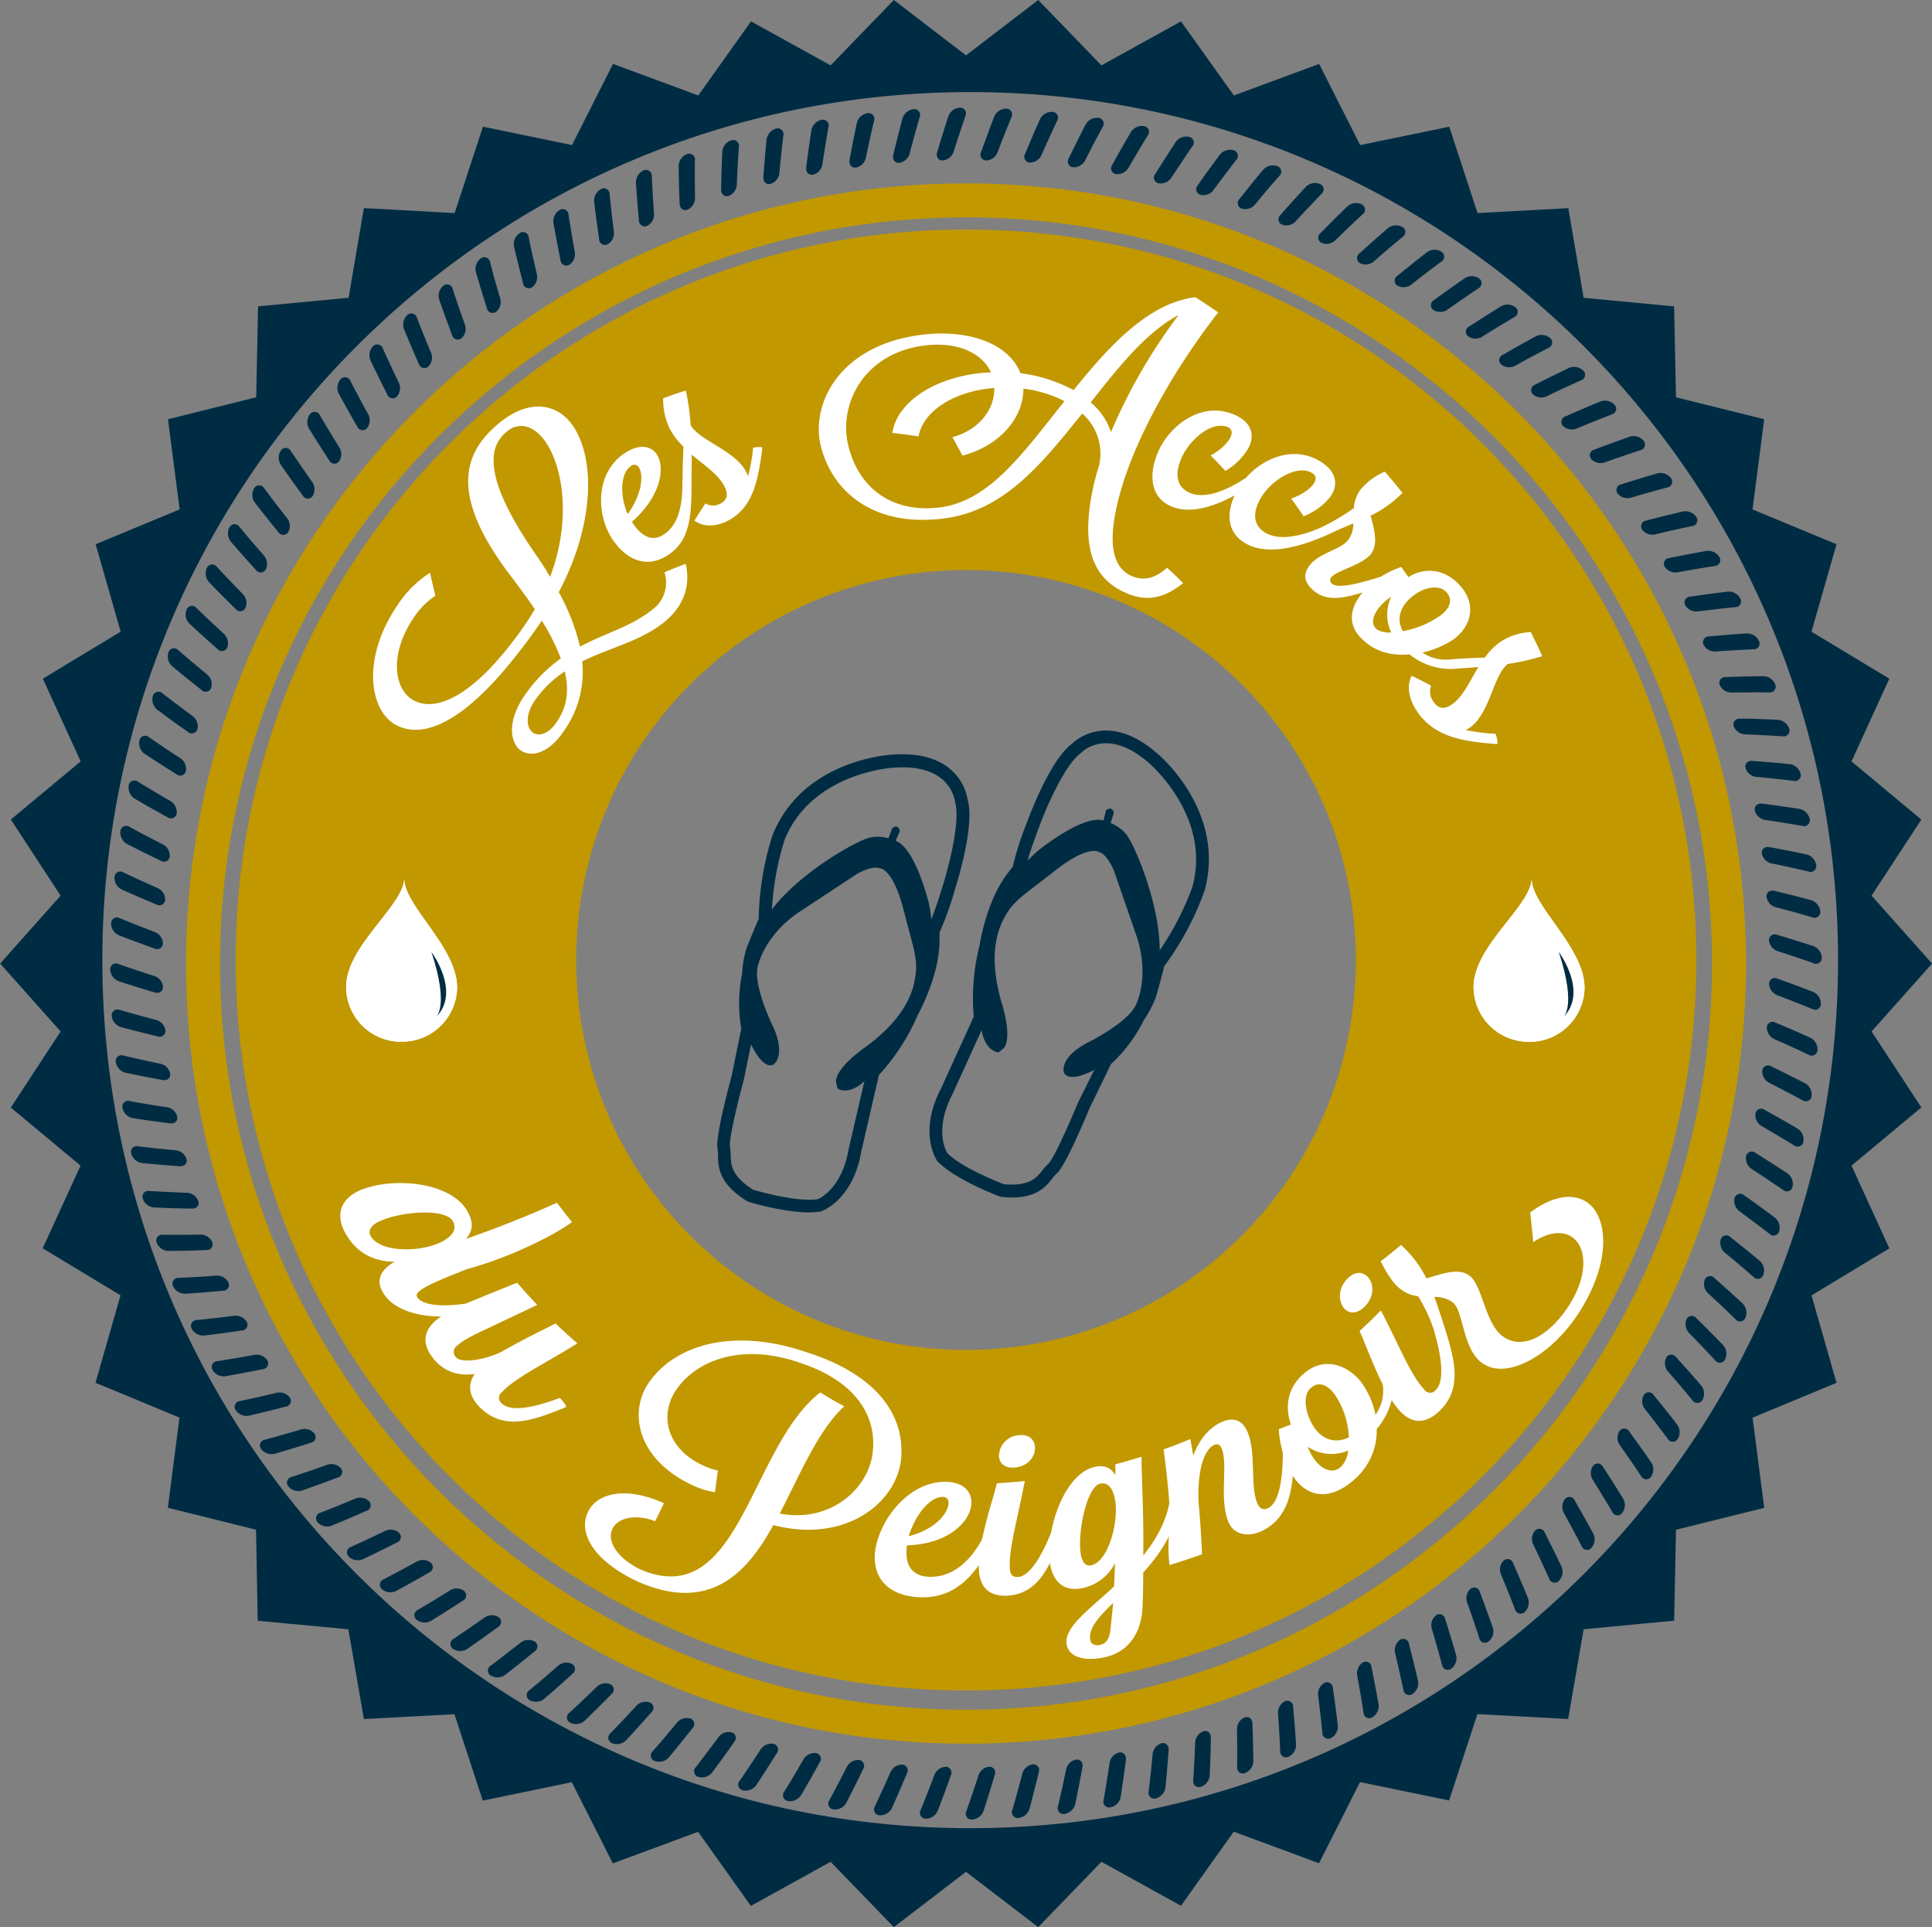 <?xml version="1.0" encoding="utf-8"?><svg id="Calque_1" data-name="Calque 1" xmlns="http://www.w3.org/2000/svg" viewBox="0 0 545.99 544.5"><rect x="0" y="0" width="545.99" height="544.5" fill="#808080" stroke="none"/><defs><style>.cls-1{fill:#002c43;}.cls-2{fill:#c19800;}.cls-3{fill:#fff;}</style></defs><path class="cls-1" d="M376.9,368.22c-7.4,0-16.75-2.87-17.2-3l-.41-.19c-8.12-5-8.18-9.8-8.21-13a9.38,9.38,0,0,0-.11-1.67c-.71-3.08,2.81-16.46,3.91-20.48l2.78-13.55a42.59,42.59,0,0,1,.25-15.71h0A29.89,29.89,0,0,1,359,294c.72-2.12,3-7.33,3.58-8.74a82.88,82.88,0,0,1,3.9-23.61c8.61-21.44,33.14-22.74,34.18-22.79,19.4-1.31,20.93,12.53,20.94,12.67,2.17,7-2.89,23.32-3.51,25.23a88.28,88.28,0,0,1-4.4,12.35l0,2.46c-.07,9.81-5.88,20.37-6.13,20.82a60.24,60.24,0,0,1-11,17l-5,21.69c-2.37,13.65-11,16.74-11.4,16.86A21,21,0,0,1,376.9,368.22ZM361,361.8c1.65.49,12.37,3.57,18.29,2.67,0,0,6.69-2.56,8.69-14.06l5.29-22.81.38-.37a56.59,56.59,0,0,0,10.69-16.43c.13-.27,5.69-10.37,5.74-19.2l0-3.37.24-.43s1.54-2.82,4.33-12.08v0c1.5-4.72,5.05-18.13,3.42-23.44-.11-.78-1.36-10.81-17.18-9.73-.27,0-23.27,1.27-31,20.42a80.35,80.35,0,0,0-3.68,22.71l-.15.73c0,.07-2.85,6.54-3.62,8.81a29.48,29.48,0,0,0-1,6,40.29,40.29,0,0,0-.19,14.86l.06.35-2.95,14.37c-2.14,7.87-4.22,17.22-3.91,18.81a10.87,10.87,0,0,1,.21,2.44C354.75,354.63,354.79,357.91,361,361.8Z" transform="translate(-148.17 -25.66)"/><path class="cls-1" d="M366.81,326.4s3.59-2.43-.16-10.64c0,0-5.52-11.19-4.39-16.73,0,0,1.41-8.59,11.6-15.58l16.4-10.8s4.28-2.57,6.61-1.65c0,0,3.66,0,6.68,11.84s4.2,13.84,3.12,19.8-5.23,12.59-14.12,19-8.12,9.71-8.12,9.71l.41,1.84s3.91,2.93,9.81-4.41,6.7-8.3,6.7-8.3,6.6-10.51,9.2-19.55.16-19.88.16-19.88-3.73-15.72-9.43-17.85l1.21-2.71s-.38-2.21-2.17-.83l-1.07,2.85a11,11,0,0,0-4.92-.26c-3.34.37-22.58,11.12-29.84,23L360,296.13s-3.63,5.94.46,24.72C360.5,320.85,363.74,328.1,366.81,326.4Z" transform="translate(-148.17 -25.66)"/><path class="cls-1" d="M434.17,364a28.58,28.58,0,0,1-2.95-.16l-.45-.1c-.51-.19-12.64-4.73-17.7-10-.42-.58-5.4-8.3,1.1-20.66l9.18-20.16a60.9,60.9,0,0,1,1.71-20.4c0-.32,1.87-12.24,7.79-20l1.53-2a88.45,88.45,0,0,1,4-12.47c.69-1.88,6.64-17.93,12.9-22.38h0c-.05,0,9.55-9.83,24.08,3,.76.64,19.4,16.64,13.18,38.79a82.91,82.91,0,0,1-11.34,21.18c-.38,1.49-1.77,7-2.5,9.11a33.29,33.29,0,0,1-3.3,6.19,41.9,41.9,0,0,1-9.23,12.33l-6.11,12.54c-1.54,3.75-6.91,16.5-9.34,18.5a8.91,8.91,0,0,0-1.11,1.26C443.89,360.77,441.35,364,434.17,364Zm-2.34-3.76c7.31.69,9.32-1.86,10.95-3.94a12.46,12.46,0,0,1,1.65-1.81c1.22-1.06,5.28-9.75,8.33-17.18l6.74-13.53a39.63,39.63,0,0,0,8.76-11.63,31.47,31.47,0,0,0,3-5.58c.78-2.28,2.49-9.13,2.51-9.2l.33-.67a80.36,80.36,0,0,0,11-20.33c5.57-19.82-11.9-34.8-12.08-35-11.91-10.51-19-3.34-19.32-3-4.8,3.46-10.17,16.25-11.85,20.9v0c-3.44,9-3.94,12.19-3.94,12.22l-.07.48-2.08,2.67c-5.35,7-7.1,18.41-7.12,18.53A57.5,57.5,0,0,0,427,312.93l.07.52-9.66,21.21c-5.48,10.42-1.7,16.53-1.53,16.79C419.87,355.55,430.22,359.61,431.83,360.23Z" transform="translate(-148.17 -25.66)"/><path class="cls-1" d="M448.81,328.64s-1.37-4.12,6.62-8.33c0,0,11.2-5.51,13.68-10.59,0,0,4.12-7.67.31-19.42L463,271.74s-1.82-4.65-4.23-5.34c0,0-2.89-2.25-12.51,5.31s-11.78,8.41-14.55,13.79-3.54,13.16-.41,23.67.52,12.65.52,12.65L430.38,323s-4.89-.06-5.09-9.48-.25-10.67-.25-10.67,1.19-12.35,4.63-21.1,12-15.85,12-15.85,12.54-10.19,18.35-8.4l.7-2.88s1.65-1.51,2.23.67l-.89,2.91a11.17,11.17,0,0,1,4.05,2.79c2.42,2.34,11.12,22.59,9.62,36.44l-3.1,11.32s-.75,6.93-15.45,19.31C457.19,328.09,450.21,331.85,448.81,328.64Z" transform="translate(-148.17 -25.66)"/><path class="cls-2" d="M421.17,87.09C537.41,87.09,632,181.67,632,297.91S537.41,508.73,421.17,508.73,210.35,414.16,210.35,297.91,304.92,87.09,421.17,87.09m0-9.61c-121.74,0-220.43,98.69-220.43,220.43s98.69,220.43,220.43,220.43S641.6,419.65,641.6,297.91,542.9,77.48,421.17,77.48Z" transform="translate(-148.17 -25.66)"/><path class="cls-1" d="M650.39,306.84a3.6,3.6,0,0,1-2.27-3.18,1.63,1.63,0,0,1,2.4-1.47q5,1.77,10,3.7a3.68,3.68,0,0,1,2.24,3.36,1.64,1.64,0,0,1-2.45,1.49C657,309.39,653.7,308.09,650.39,306.84Z" transform="translate(-148.17 -25.66)"/><path class="cls-1" d="M649.58,319.24a3.64,3.64,0,0,1-2.1-3.3,1.63,1.63,0,0,1,2.48-1.33c3.29,1.36,6.53,2.77,9.79,4.23a3.71,3.71,0,0,1,2.06,3.47,1.65,1.65,0,0,1-2.53,1.36Q654.47,321.38,649.58,319.24Z" transform="translate(-148.17 -25.66)"/><path class="cls-1" d="M648.11,331.58a3.62,3.62,0,0,1-1.92-3.41,1.64,1.64,0,0,1,2.55-1.2c3.19,1.54,6.38,3.12,9.54,4.76a3.69,3.69,0,0,1,1.87,3.58,1.64,1.64,0,0,1-2.6,1.21Q652.86,334,648.11,331.58Z" transform="translate(-148.17 -25.66)"/><path class="cls-1" d="M646,343.81a3.59,3.59,0,0,1-1.73-3.5,1.64,1.64,0,0,1,2.61-1.06c3.1,1.71,6.2,3.47,9.26,5.27a3.66,3.66,0,0,1,1.68,3.68,1.64,1.64,0,0,1-2.66,1.07Q650.57,346.47,646,343.81Z" transform="translate(-148.17 -25.66)"/><path class="cls-1" d="M643.17,355.92a3.62,3.62,0,0,1-1.55-3.59,1.64,1.64,0,0,1,2.67-.92c3,1.88,6,3.79,9,5.76a3.69,3.69,0,0,1,1.47,3.77,1.64,1.64,0,0,1-2.71.92C649.09,359.84,646.13,357.85,643.17,355.92Z" transform="translate(-148.17 -25.66)"/><path class="cls-1" d="M639.71,367.85a3.62,3.62,0,0,1-1.35-3.67,1.65,1.65,0,0,1,2.72-.77c2.89,2,5.78,4.12,8.64,6.24a3.7,3.7,0,0,1,1.26,3.84,1.64,1.64,0,0,1-2.76.78C645.4,372.08,642.57,370,639.71,367.85Z" transform="translate(-148.17 -25.66)"/><path class="cls-1" d="M635.6,379.58a3.62,3.62,0,0,1-1.14-3.74,1.64,1.64,0,0,1,2.75-.63q4.18,3.3,8.29,6.71a3.69,3.69,0,0,1,1,3.91,1.64,1.64,0,0,1-2.8.62C641.07,384.12,638.34,381.82,635.6,379.58Z" transform="translate(-148.17 -25.66)"/><path class="cls-1" d="M630.86,391.06a3.62,3.62,0,0,1-.93-3.79,1.63,1.63,0,0,1,2.78-.47c2.66,2.33,5.3,4.72,7.91,7.14a3.68,3.68,0,0,1,.83,4,1.64,1.64,0,0,1-2.82.47Q634.79,394.65,630.86,391.06Z" transform="translate(-148.17 -25.66)"/><path class="cls-1" d="M625.5,402.27a3.63,3.63,0,0,1-.72-3.84,1.63,1.63,0,0,1,2.8-.32q3.79,3.72,7.51,7.57a3.67,3.67,0,0,1,.62,4,1.64,1.64,0,0,1-2.85.32Q629.23,406.08,625.5,402.27Z" transform="translate(-148.17 -25.66)"/><path class="cls-1" d="M619.55,413.17a3.62,3.62,0,0,1-.52-3.87,1.64,1.64,0,0,1,2.82-.17q3.58,3.93,7.09,8a3.71,3.71,0,0,1,.4,4,1.65,1.65,0,0,1-2.87.16Q623.05,417.17,619.55,413.17Z" transform="translate(-148.17 -25.66)"/><path class="cls-1" d="M613,423.74a3.61,3.61,0,0,1-.31-3.9,1.64,1.64,0,0,1,2.82,0q3.38,4.11,6.64,8.33a3.67,3.67,0,0,1,.19,4,1.64,1.64,0,0,1-2.87,0C617.36,429.35,615.19,426.52,613,423.74Z" transform="translate(-148.17 -25.66)"/><path class="cls-1" d="M605.9,433.93a3.63,3.63,0,0,1-.1-3.9,1.65,1.65,0,0,1,2.83.14q3.14,4.29,6.18,8.68a3.7,3.7,0,0,1,0,4,1.65,1.65,0,0,1-2.87-.15Q609,438.29,605.9,433.93Z" transform="translate(-148.17 -25.66)"/><path class="cls-1" d="M598.26,443.73a3.61,3.61,0,0,1,.11-3.9,1.64,1.64,0,0,1,2.81.28q2.91,4.45,5.71,9a3.67,3.67,0,0,1-.26,4,1.63,1.63,0,0,1-2.84-.3C602,449.78,600.14,446.73,598.26,443.73Z" transform="translate(-148.17 -25.66)"/><path class="cls-1" d="M590.1,453.1a3.61,3.61,0,0,1,.32-3.89,1.64,1.64,0,0,1,2.79.44c1.78,3.07,3.51,6.16,5.22,9.3a3.7,3.7,0,0,1-.47,4,1.64,1.64,0,0,1-2.83-.46Q592.67,457.76,590.1,453.1Z" transform="translate(-148.17 -25.66)"/><path class="cls-1" d="M581.45,462a3.58,3.58,0,0,1,.53-3.87,1.64,1.64,0,0,1,2.76.58q2.41,4.74,4.71,9.57a3.7,3.7,0,0,1-.69,4,1.64,1.64,0,0,1-2.8-.61C584.5,468.44,583,465.21,581.45,462Z" transform="translate(-148.17 -25.66)"/><path class="cls-1" d="M572.33,470.46a3.59,3.59,0,0,1,.74-3.83,1.64,1.64,0,0,1,2.72.73c1.44,3.25,2.83,6.51,4.19,9.81a3.7,3.7,0,0,1-.9,3.94,1.65,1.65,0,0,1-2.77-.76Q574.39,475.37,572.33,470.46Z" transform="translate(-148.17 -25.66)"/><path class="cls-1" d="M562.77,478.4a3.61,3.61,0,0,1,.94-3.79,1.64,1.64,0,0,1,2.68.89q1.89,5,3.65,10a3.67,3.67,0,0,1-1.11,3.89,1.64,1.64,0,0,1-2.72-.91C565.11,485.11,564,481.74,562.77,478.4Z" transform="translate(-148.17 -25.66)"/><path class="cls-1" d="M552.79,485.81a3.61,3.61,0,0,1,1.15-3.73,1.64,1.64,0,0,1,2.63,1q1.62,5.06,3.1,10.2a3.7,3.7,0,0,1-1.31,3.82,1.65,1.65,0,0,1-2.67-1.05Q554.31,490.91,552.79,485.81Z" transform="translate(-148.17 -25.66)"/><path class="cls-1" d="M542.43,492.68a3.6,3.6,0,0,1,1.35-3.67,1.64,1.64,0,0,1,2.57,1.16c.89,3.43,1.75,6.89,2.55,10.36a3.68,3.68,0,0,1-1.53,3.74,1.64,1.64,0,0,1-2.6-1.2C544,499.59,543.25,496.12,542.43,492.68Z" transform="translate(-148.17 -25.66)"/><path class="cls-1" d="M531.71,499a3.64,3.64,0,0,1,1.55-3.59,1.64,1.64,0,0,1,2.5,1.31q1.07,5.2,2,10.48a3.69,3.69,0,0,1-1.72,3.65,1.64,1.64,0,0,1-2.54-1.34C532.94,506,532.36,502.46,531.71,499Z" transform="translate(-148.17 -25.66)"/><path class="cls-1" d="M520.67,504.66a3.61,3.61,0,0,1,1.74-3.49,1.64,1.64,0,0,1,2.43,1.43q.78,5.26,1.41,10.57a3.69,3.69,0,0,1-1.92,3.56,1.64,1.64,0,0,1-2.46-1.47C521.52,511.72,521.12,508.17,520.67,504.66Z" transform="translate(-148.17 -25.66)"/><path class="cls-1" d="M509.34,509.75a3.63,3.63,0,0,1,1.92-3.4,1.65,1.65,0,0,1,2.35,1.57c.33,3.54.6,7.07.84,10.63a3.72,3.72,0,0,1-2.12,3.45,1.64,1.64,0,0,1-2.37-1.6Q509.72,515.06,509.34,509.75Z" transform="translate(-148.17 -25.66)"/><path class="cls-1" d="M497.75,514.21a3.6,3.6,0,0,1,2.1-3.28c1.19-.45,2.2.31,2.26,1.69.14,3.54.22,7.1.26,10.66a3.71,3.71,0,0,1-2.3,3.33,1.64,1.64,0,0,1-2.28-1.73C497.82,521.31,497.81,517.76,497.75,514.21Z" transform="translate(-148.17 -25.66)"/><path class="cls-1" d="M485.93,518a3.6,3.6,0,0,1,2.28-3.17c1.21-.37,2.18.43,2.16,1.82-.05,3.55-.17,7.09-.33,10.65a3.68,3.68,0,0,1-2.47,3.2,1.65,1.65,0,0,1-2.19-1.85C485.62,525.14,485.79,521.58,485.93,518Z" transform="translate(-148.17 -25.66)"/><path class="cls-1" d="M473.91,521.21a3.63,3.63,0,0,1,2.46-3c1.23-.3,2.15.56,2.06,1.94-.26,3.53-.55,7.08-.91,10.62a3.69,3.69,0,0,1-2.64,3,1.64,1.64,0,0,1-2.09-2C473.22,528.27,473.59,524.75,473.91,521.21Z" transform="translate(-148.17 -25.66)"/><path class="cls-1" d="M461.75,523.73a3.6,3.6,0,0,1,2.61-2.9c1.25-.24,2.12.67,2,2-.45,3.52-.95,7-1.49,10.56a3.67,3.67,0,0,1-2.81,2.91,1.63,1.63,0,0,1-2-2.07C460.67,530.75,461.23,527.23,461.75,523.73Z" transform="translate(-148.17 -25.66)"/><path class="cls-1" d="M449.46,525.58a3.63,3.63,0,0,1,2.77-2.76c1.26-.16,2.08.78,1.84,2.14-.63,3.5-1.32,7-2.05,10.47a3.71,3.71,0,0,1-3,2.75,1.65,1.65,0,0,1-1.86-2.18Q448.41,530.79,449.46,525.58Z" transform="translate(-148.17 -25.66)"/><path class="cls-1" d="M437.09,526.76a3.61,3.61,0,0,1,2.92-2.6,1.65,1.65,0,0,1,1.72,2.24c-.83,3.44-1.7,6.9-2.62,10.33a3.68,3.68,0,0,1-3.1,2.59,1.64,1.64,0,0,1-1.74-2.28Q435.76,531.91,437.09,526.76Z" transform="translate(-148.17 -25.66)"/><path class="cls-1" d="M424.68,527.28a3.58,3.58,0,0,1,3-2.44,1.64,1.64,0,0,1,1.6,2.32c-1,3.4-2.06,6.81-3.17,10.19a3.66,3.66,0,0,1-3.23,2.41,1.64,1.64,0,0,1-1.62-2.36C422.47,534,423.6,530.67,424.68,527.28Z" transform="translate(-148.17 -25.66)"/><path class="cls-1" d="M412.24,527.14a3.61,3.61,0,0,1,3.18-2.28,1.64,1.64,0,0,1,1.47,2.41c-1.18,3.34-2.42,6.68-3.71,10a3.66,3.66,0,0,1-3.35,2.25,1.64,1.64,0,0,1-1.49-2.45C409.69,533.77,411,530.45,412.24,527.14Z" transform="translate(-148.17 -25.66)"/><path class="cls-1" d="M399.84,526.33a3.6,3.6,0,0,1,3.29-2.1,1.64,1.64,0,0,1,1.34,2.48c-1.36,3.28-2.77,6.53-4.23,9.79a3.71,3.71,0,0,1-3.47,2.06,1.65,1.65,0,0,1-1.36-2.53Q397.69,531.2,399.84,526.33Z" transform="translate(-148.17 -25.66)"/><path class="cls-1" d="M387.5,524.85a3.64,3.64,0,0,1,3.4-1.92,1.65,1.65,0,0,1,1.21,2.56q-2.31,4.78-4.76,9.54a3.69,3.69,0,0,1-3.58,1.87,1.65,1.65,0,0,1-1.22-2.6C384.25,531.16,385.9,528,387.5,524.85Z" transform="translate(-148.17 -25.66)"/><path class="cls-1" d="M375.26,522.72a3.61,3.61,0,0,1,3.5-1.74,1.64,1.64,0,0,1,1.07,2.61c-1.71,3.11-3.47,6.21-5.27,9.27a3.67,3.67,0,0,1-3.68,1.67,1.63,1.63,0,0,1-1.07-2.65Q372.62,527.32,375.26,522.72Z" transform="translate(-148.17 -25.66)"/><path class="cls-1" d="M363.16,519.91a3.62,3.62,0,0,1,3.59-1.54,1.64,1.64,0,0,1,.92,2.67c-1.88,3-3.79,6-5.76,9a3.72,3.72,0,0,1-3.77,1.47,1.65,1.65,0,0,1-.92-2.72C359.24,525.84,361.23,522.88,363.16,519.91Z" transform="translate(-148.17 -25.66)"/><path class="cls-1" d="M351.23,516.45a3.61,3.61,0,0,1,3.66-1.34,1.64,1.64,0,0,1,.78,2.71c-2,2.9-4.12,5.79-6.24,8.65a3.71,3.71,0,0,1-3.84,1.25,1.64,1.64,0,0,1-.78-2.76Q348.08,520.74,351.23,516.45Z" transform="translate(-148.17 -25.66)"/><path class="cls-1" d="M339.5,512.35a3.61,3.61,0,0,1,3.74-1.14,1.64,1.64,0,0,1,.63,2.75q-3.3,4.18-6.71,8.28a3.67,3.67,0,0,1-3.91,1,1.64,1.64,0,0,1-.62-2.8C335,517.81,337.26,515.08,339.5,512.35Z" transform="translate(-148.17 -25.66)"/><path class="cls-1" d="M328,507.61a3.62,3.62,0,0,1,3.79-.94,1.64,1.64,0,0,1,.47,2.78c-2.34,2.67-4.72,5.3-7.15,7.92a3.7,3.7,0,0,1-3.95.83,1.64,1.64,0,0,1-.47-2.83Q324.43,511.53,328,507.61Z" transform="translate(-148.17 -25.66)"/><path class="cls-1" d="M316.81,502.25a3.58,3.58,0,0,1,3.83-.72,1.64,1.64,0,0,1,.33,2.8q-3.72,3.8-7.57,7.51a3.67,3.67,0,0,1-4,.61,1.64,1.64,0,0,1-.32-2.85C311.7,507.19,314.28,504.73,316.81,502.25Z" transform="translate(-148.17 -25.66)"/><path class="cls-1" d="M305.91,496.29a3.61,3.61,0,0,1,3.87-.52,1.64,1.64,0,0,1,.16,2.82c-2.61,2.4-5.26,4.75-8,7.09a3.69,3.69,0,0,1-4,.4,1.64,1.64,0,0,1-.16-2.86C300.54,500.94,303.24,498.64,305.91,496.29Z" transform="translate(-148.17 -25.66)"/><path class="cls-1" d="M295.34,489.75a3.62,3.62,0,0,1,3.89-.31,1.64,1.64,0,0,1,0,2.83c-2.74,2.24-5.52,4.47-8.33,6.64a3.69,3.69,0,0,1-4,.18,1.64,1.64,0,0,1,0-2.86Q291.16,493,295.34,489.75Z" transform="translate(-148.17 -25.66)"/><path class="cls-1" d="M285.15,482.65a3.63,3.63,0,0,1,3.9-.1,1.64,1.64,0,0,1-.14,2.82c-2.86,2.1-5.75,4.15-8.68,6.19a3.7,3.7,0,0,1-4,0,1.64,1.64,0,0,1,.15-2.86Q280.8,485.71,285.15,482.65Z" transform="translate(-148.17 -25.66)"/><path class="cls-1" d="M275.34,475a3.61,3.61,0,0,1,3.91.11,1.64,1.64,0,0,1-.28,2.81q-4.46,2.91-9,5.7a3.67,3.67,0,0,1-4-.25,1.64,1.64,0,0,1,.3-2.85C269.3,478.73,272.35,476.88,275.34,475Z" transform="translate(-148.17 -25.66)"/><path class="cls-1" d="M266,466.85a3.61,3.61,0,0,1,3.89.32,1.65,1.65,0,0,1-.44,2.79q-4.6,2.67-9.3,5.21a3.68,3.68,0,0,1-4-.47,1.64,1.64,0,0,1,.46-2.83Q261.32,469.43,266,466.85Z" transform="translate(-148.17 -25.66)"/><path class="cls-1" d="M257.05,458.19a3.6,3.6,0,0,1,3.87.54,1.63,1.63,0,0,1-.58,2.75c-3.16,1.61-6.36,3.19-9.57,4.71a3.67,3.67,0,0,1-4-.68,1.65,1.65,0,0,1,.61-2.81C250.64,461.24,253.87,459.73,257.05,458.19Z" transform="translate(-148.17 -25.66)"/><path class="cls-1" d="M248.62,449.07a3.61,3.61,0,0,1,3.83.74,1.64,1.64,0,0,1-.74,2.73c-3.24,1.44-6.5,2.82-9.81,4.18a3.67,3.67,0,0,1-3.93-.9,1.64,1.64,0,0,1,.76-2.76C242.05,451.77,245.34,450.45,248.62,449.07Z" transform="translate(-148.17 -25.66)"/><path class="cls-1" d="M240.68,439.51a3.6,3.6,0,0,1,3.79.95,1.63,1.63,0,0,1-.89,2.67q-5,1.9-10,3.65a3.68,3.68,0,0,1-3.89-1.1,1.64,1.64,0,0,1,.91-2.72C234,441.86,237.34,440.7,240.68,439.51Z" transform="translate(-148.17 -25.66)"/><path class="cls-1" d="M233.27,429.53a3.63,3.63,0,0,1,3.73,1.15,1.64,1.64,0,0,1-1,2.63q-5.06,1.62-10.2,3.11A3.71,3.71,0,0,1,222,435.1a1.64,1.64,0,0,1,1.05-2.66C226.45,431.51,229.86,430.55,233.27,429.53Z" transform="translate(-148.17 -25.66)"/><path class="cls-1" d="M226.4,419.17a3.65,3.65,0,0,1,3.67,1.35,1.64,1.64,0,0,1-1.16,2.57q-5.16,1.35-10.36,2.55a3.66,3.66,0,0,1-3.74-1.52,1.64,1.64,0,0,1,1.19-2.61C219.48,420.79,223,420,226.4,419.17Z" transform="translate(-148.17 -25.66)"/><path class="cls-1" d="M220.11,408.46a3.64,3.64,0,0,1,3.6,1.54,1.65,1.65,0,0,1-1.31,2.51c-3.48.71-7,1.37-10.48,2a3.69,3.69,0,0,1-3.65-1.72,1.64,1.64,0,0,1,1.33-2.54Q214.88,409.42,220.11,408.46Z" transform="translate(-148.17 -25.66)"/><path class="cls-1" d="M214.41,397.42a3.58,3.58,0,0,1,3.5,1.74,1.63,1.63,0,0,1-1.43,2.42c-3.51.52-7,1-10.57,1.42a3.7,3.7,0,0,1-3.56-1.92,1.64,1.64,0,0,1,1.47-2.46C207.36,398.27,210.91,397.86,214.41,397.42Z" transform="translate(-148.17 -25.66)"/><path class="cls-1" d="M209.33,386.08a3.65,3.65,0,0,1,3.4,1.93,1.64,1.64,0,0,1-1.57,2.34c-3.54.34-7.07.61-10.64.85a3.72,3.72,0,0,1-3.44-2.12,1.65,1.65,0,0,1,1.6-2.38Q204,386.48,209.33,386.08Z" transform="translate(-148.17 -25.66)"/><path class="cls-1" d="M204.86,374.49a3.61,3.61,0,0,1,3.29,2.11,1.63,1.63,0,0,1-1.69,2.25c-3.54.14-7.11.23-10.66.26a3.68,3.68,0,0,1-3.33-2.29,1.64,1.64,0,0,1,1.73-2.29C197.77,374.57,201.32,374.55,204.86,374.49Z" transform="translate(-148.17 -25.66)"/><path class="cls-1" d="M201,362.67A3.59,3.59,0,0,1,204.2,365c.38,1.21-.42,2.18-1.81,2.15-3.55-.05-7.09-.16-10.65-.32a3.68,3.68,0,0,1-3.2-2.47,1.64,1.64,0,0,1,1.85-2.19C193.94,362.36,197.5,362.54,201,362.67Z" transform="translate(-148.17 -25.66)"/><path class="cls-1" d="M197.87,350.66a3.62,3.62,0,0,1,3,2.45c.31,1.23-.55,2.16-1.93,2.06-3.53-.25-7.08-.55-10.62-.9a3.71,3.71,0,0,1-3.06-2.65,1.64,1.64,0,0,1,2-2.08C190.81,350,194.33,350.34,197.87,350.66Z" transform="translate(-148.17 -25.66)"/><path class="cls-1" d="M195.35,338.49a3.61,3.61,0,0,1,2.9,2.62c.24,1.24-.67,2.12-2,1.95q-5.28-.66-10.55-1.48a3.69,3.69,0,0,1-2.91-2.81,1.63,1.63,0,0,1,2.07-2C188.33,337.41,191.85,338,195.35,338.49Z" transform="translate(-148.17 -25.66)"/><path class="cls-1" d="M193.5,326.21a3.59,3.59,0,0,1,2.75,2.77c.17,1.25-.77,2.08-2.13,1.83-3.51-.63-7-1.32-10.47-2.05a3.69,3.69,0,0,1-2.75-3,1.64,1.64,0,0,1,2.18-1.86Q188.27,325.14,193.5,326.21Z" transform="translate(-148.17 -25.66)"/><path class="cls-1" d="M192.32,313.84a3.62,3.62,0,0,1,2.6,2.91,1.64,1.64,0,0,1-2.24,1.72c-3.44-.82-6.9-1.69-10.34-2.62a3.7,3.7,0,0,1-2.59-3.1A1.65,1.65,0,0,1,182,311C185.46,312,188.87,312.94,192.32,313.84Z" transform="translate(-148.17 -25.66)"/><path class="cls-1" d="M191.8,301.42a3.61,3.61,0,0,1,2.44,3.05c0,1.27-1,2-2.33,1.6-3.39-1-6.8-2.07-10.18-3.17a3.69,3.69,0,0,1-2.41-3.24,1.63,1.63,0,0,1,2.36-1.61C185.05,299.22,188.41,300.34,191.8,301.42Z" transform="translate(-148.17 -25.66)"/><path class="cls-1" d="M191.94,289a3.6,3.6,0,0,1,2.27,3.18,1.64,1.64,0,0,1-2.4,1.47q-5-1.78-10-3.71a3.68,3.68,0,0,1-2.24-3.36,1.64,1.64,0,0,1,2.45-1.48C185.31,286.44,188.63,287.74,191.94,289Z" transform="translate(-148.17 -25.66)"/><path class="cls-1" d="M192.75,276.59a3.59,3.59,0,0,1,2.1,3.29,1.64,1.64,0,0,1-2.48,1.34c-3.28-1.36-6.53-2.78-9.79-4.23a3.72,3.72,0,0,1-2.06-3.48,1.65,1.65,0,0,1,2.53-1.36Q187.88,274.45,192.75,276.59Z" transform="translate(-148.17 -25.66)"/><path class="cls-1" d="M194.23,264.25a3.61,3.61,0,0,1,1.91,3.4,1.63,1.63,0,0,1-2.55,1.2q-4.78-2.3-9.54-4.75a3.7,3.7,0,0,1-1.87-3.59,1.65,1.65,0,0,1,2.6-1.21C187.91,261,191.05,262.64,194.23,264.25Z" transform="translate(-148.17 -25.66)"/><path class="cls-1" d="M196.36,252a3.62,3.62,0,0,1,1.74,3.5,1.64,1.64,0,0,1-2.61,1.06c-3.11-1.7-6.21-3.46-9.27-5.26a3.68,3.68,0,0,1-1.67-3.68,1.63,1.63,0,0,1,2.65-1.07Q191.76,249.35,196.36,252Z" transform="translate(-148.17 -25.66)"/><path class="cls-1" d="M199.17,239.91a3.62,3.62,0,0,1,1.54,3.58,1.64,1.64,0,0,1-2.67.93c-3-1.88-6-3.8-9-5.77a3.69,3.69,0,0,1-1.47-3.77,1.65,1.65,0,0,1,2.72-.92C193.24,236,196.2,238,199.17,239.91Z" transform="translate(-148.17 -25.66)"/><path class="cls-1" d="M202.63,228a3.62,3.62,0,0,1,1.34,3.66,1.64,1.64,0,0,1-2.72.77c-2.89-2-5.78-4.11-8.64-6.24a3.68,3.68,0,0,1-1.25-3.84,1.63,1.63,0,0,1,2.75-.77C196.93,223.74,199.76,225.88,202.63,228Z" transform="translate(-148.17 -25.66)"/><path class="cls-1" d="M206.73,216.25a3.59,3.59,0,0,1,1.14,3.73,1.64,1.64,0,0,1-2.75.63q-4.19-3.3-8.29-6.71a3.69,3.69,0,0,1-1.05-3.9,1.64,1.64,0,0,1,2.8-.62C201.27,211.71,204,214,206.73,216.25Z" transform="translate(-148.17 -25.66)"/><path class="cls-1" d="M211.47,204.77a3.62,3.62,0,0,1,.94,3.79,1.64,1.64,0,0,1-2.78.47c-2.67-2.34-5.3-4.72-7.92-7.15a3.7,3.7,0,0,1-.83-3.95,1.64,1.64,0,0,1,2.83-.47Q207.55,201.18,211.47,204.77Z" transform="translate(-148.17 -25.66)"/><path class="cls-1" d="M216.82,193.55a3.58,3.58,0,0,1,.73,3.84,1.63,1.63,0,0,1-2.8.32q-3.8-3.72-7.51-7.56a3.71,3.71,0,0,1-.62-4,1.64,1.64,0,0,1,2.85-.32C211.89,188.45,214.35,191,216.82,193.55Z" transform="translate(-148.17 -25.66)"/><path class="cls-1" d="M222.79,182.65a3.66,3.66,0,0,1,.52,3.87,1.65,1.65,0,0,1-2.82.17c-2.4-2.62-4.75-5.26-7.09-8a3.71,3.71,0,0,1-.4-4,1.64,1.64,0,0,1,2.86-.16C218.14,177.28,220.44,180,222.79,182.65Z" transform="translate(-148.17 -25.66)"/><path class="cls-1" d="M229.33,172.09a3.61,3.61,0,0,1,.31,3.89,1.65,1.65,0,0,1-2.83,0c-2.24-2.74-4.47-5.52-6.64-8.34a3.69,3.69,0,0,1-.19-4,1.64,1.64,0,0,1,2.87,0Q226,167.91,229.33,172.09Z" transform="translate(-148.17 -25.66)"/><path class="cls-1" d="M236.43,161.89a3.64,3.64,0,0,1,.1,3.91,1.64,1.64,0,0,1-2.82-.14q-3.15-4.29-6.19-8.68a3.72,3.72,0,0,1,0-4,1.64,1.64,0,0,1,2.86.15Q233.38,157.54,236.43,161.89Z" transform="translate(-148.17 -25.66)"/><path class="cls-1" d="M244.07,152.09A3.59,3.59,0,0,1,244,156a1.64,1.64,0,0,1-2.81-.28q-2.91-4.46-5.71-9a3.68,3.68,0,0,1,.26-4,1.64,1.64,0,0,1,2.85.3C240.35,146,242.2,149.09,244.07,152.09Z" transform="translate(-148.17 -25.66)"/><path class="cls-1" d="M252.23,142.72a3.63,3.63,0,0,1-.32,3.9,1.65,1.65,0,0,1-2.79-.45c-1.78-3.07-3.51-6.16-5.22-9.3a3.69,3.69,0,0,1,.48-4,1.64,1.64,0,0,1,2.83.46Q249.66,138.06,252.23,142.72Z" transform="translate(-148.17 -25.66)"/><path class="cls-1" d="M260.89,133.8a3.6,3.6,0,0,1-.54,3.87,1.63,1.63,0,0,1-2.75-.59q-2.43-4.74-4.71-9.56a3.67,3.67,0,0,1,.68-4,1.64,1.64,0,0,1,2.8.61Q258.56,129,260.89,133.8Z" transform="translate(-148.17 -25.66)"/><path class="cls-1" d="M270,125.36a3.61,3.61,0,0,1-.74,3.83,1.65,1.65,0,0,1-2.73-.73c-1.44-3.24-2.82-6.51-4.19-9.81a3.73,3.73,0,0,1,.9-3.94,1.65,1.65,0,0,1,2.77.76C267.31,118.79,268.63,122.09,270,125.36Z" transform="translate(-148.17 -25.66)"/><path class="cls-1" d="M279.57,117.42a3.6,3.6,0,0,1-.95,3.79,1.64,1.64,0,0,1-2.68-.88c-1.26-3.31-2.48-6.66-3.65-10a3.68,3.68,0,0,1,1.11-3.88,1.64,1.64,0,0,1,2.72.9C277.22,110.71,278.38,114.09,279.57,117.42Z" transform="translate(-148.17 -25.66)"/><path class="cls-1" d="M289.54,110a3.6,3.6,0,0,1-1.14,3.73,1.65,1.65,0,0,1-2.64-1q-1.61-5.07-3.1-10.2A3.7,3.7,0,0,1,284,98.7a1.64,1.64,0,0,1,2.66,1Q288,104.91,289.54,110Z" transform="translate(-148.17 -25.66)"/><path class="cls-1" d="M299.9,103.15a3.59,3.59,0,0,1-1.35,3.66,1.63,1.63,0,0,1-2.56-1.16c-.9-3.43-1.75-6.89-2.56-10.35A3.7,3.7,0,0,1,295,91.55a1.65,1.65,0,0,1,2.61,1.2C298.29,96.23,299.08,99.71,299.9,103.15Z" transform="translate(-148.17 -25.66)"/><path class="cls-1" d="M310.62,96.86a3.61,3.61,0,0,1-1.54,3.59,1.65,1.65,0,0,1-2.51-1.3q-1.06-5.22-2-10.48A3.73,3.73,0,0,1,306.31,85a1.64,1.64,0,0,1,2.53,1.34Q309.66,91.63,310.62,96.86Z" transform="translate(-148.17 -25.66)"/><path class="cls-1" d="M321.66,91.16a3.61,3.61,0,0,1-1.74,3.5,1.64,1.64,0,0,1-2.43-1.44c-.51-3.5-1-7-1.41-10.56A3.68,3.68,0,0,1,318,79.1a1.64,1.64,0,0,1,2.46,1.47C320.81,84.11,321.21,87.65,321.66,91.16Z" transform="translate(-148.17 -25.66)"/><path class="cls-1" d="M333,86.08a3.6,3.6,0,0,1-1.92,3.39,1.65,1.65,0,0,1-2.35-1.57c-.33-3.53-.6-7.06-.84-10.63A3.69,3.69,0,0,1,330,73.83a1.65,1.65,0,0,1,2.38,1.6C332.53,79,332.73,82.53,333,86.08Z" transform="translate(-148.17 -25.66)"/><path class="cls-1" d="M344.59,81.61a3.63,3.63,0,0,1-2.11,3.29c-1.19.44-2.2-.32-2.25-1.7-.14-3.53-.23-7.1-.26-10.65a3.68,3.68,0,0,1,2.29-3.33A1.64,1.64,0,0,1,344.55,71C344.51,74.51,344.53,78.06,344.59,81.61Z" transform="translate(-148.17 -25.66)"/><path class="cls-1" d="M356.41,77.78A3.63,3.63,0,0,1,354.12,81c-1.21.37-2.18-.43-2.16-1.81.06-3.55.17-7.09.33-10.66a3.68,3.68,0,0,1,2.47-3.2A1.65,1.65,0,0,1,357,67.14C356.72,70.68,356.54,74.24,356.41,77.78Z" transform="translate(-148.17 -25.66)"/><path class="cls-1" d="M368.42,74.61a3.64,3.64,0,0,1-2.45,3c-1.23.31-2.16-.55-2.07-1.93.26-3.53.56-7.08.91-10.62A3.69,3.69,0,0,1,367.45,62a1.64,1.64,0,0,1,2.09,2C369.12,67.55,368.74,71.07,368.42,74.61Z" transform="translate(-148.17 -25.66)"/><path class="cls-1" d="M380.58,72.09A3.56,3.56,0,0,1,378,75c-1.24.25-2.12-.66-2-2q.66-5.28,1.48-10.56a3.69,3.69,0,0,1,2.81-2.91,1.64,1.64,0,0,1,2,2.08C381.67,65.07,381.1,68.59,380.58,72.09Z" transform="translate(-148.17 -25.66)"/><path class="cls-1" d="M392.87,70.24A3.62,3.62,0,0,1,390.1,73c-1.25.16-2.08-.78-1.84-2.14.64-3.5,1.32-7,2.06-10.47a3.7,3.7,0,0,1,3-2.75,1.65,1.65,0,0,1,1.86,2.19C394.33,63.29,393.58,66.77,392.87,70.24Z" transform="translate(-148.17 -25.66)"/><path class="cls-1" d="M405.24,69.06a3.62,3.62,0,0,1-2.91,2.6c-1.27.11-2-.89-1.72-2.24q1.23-5.16,2.61-10.33a3.71,3.71,0,0,1,3.11-2.59,1.64,1.64,0,0,1,1.73,2.28C407.08,62.21,406.13,65.62,405.24,69.06Z" transform="translate(-148.17 -25.66)"/><path class="cls-1" d="M417.66,68.54A3.6,3.6,0,0,1,414.61,71c-1.27,0-2-1-1.6-2.32q1.51-5.1,3.17-10.18a3.68,3.68,0,0,1,3.23-2.42A1.64,1.64,0,0,1,421,58.42C419.86,61.8,418.73,65.16,417.66,68.54Z" transform="translate(-148.17 -25.66)"/><path class="cls-1" d="M430.09,68.69A3.6,3.6,0,0,1,426.91,71a1.64,1.64,0,0,1-1.47-2.4q1.79-5,3.7-10a3.69,3.69,0,0,1,3.36-2.24A1.64,1.64,0,0,1,434,58.77C432.64,62.06,431.34,65.38,430.09,68.69Z" transform="translate(-148.17 -25.66)"/><path class="cls-1" d="M442.49,69.49a3.59,3.59,0,0,1-3.29,2.1,1.63,1.63,0,0,1-1.34-2.47c1.36-3.29,2.77-6.54,4.23-9.79a3.69,3.69,0,0,1,3.48-2.06,1.64,1.64,0,0,1,1.35,2.53C445.4,63,443.92,66.25,442.49,69.49Z" transform="translate(-148.17 -25.66)"/><path class="cls-1" d="M454.83,71a3.63,3.63,0,0,1-3.4,1.92,1.64,1.64,0,0,1-1.21-2.55c1.54-3.19,3.13-6.38,4.76-9.54a3.7,3.7,0,0,1,3.59-1.87,1.64,1.64,0,0,1,1.21,2.59C458.08,64.66,456.43,67.8,454.83,71Z" transform="translate(-148.17 -25.66)"/><path class="cls-1" d="M467.07,73.11a3.6,3.6,0,0,1-3.5,1.73,1.63,1.63,0,0,1-1.06-2.61c1.7-3.1,3.46-6.2,5.26-9.27a3.68,3.68,0,0,1,3.68-1.67,1.63,1.63,0,0,1,1.07,2.65Q469.73,68.51,467.07,73.11Z" transform="translate(-148.17 -25.66)"/><path class="cls-1" d="M479.17,75.91a3.61,3.61,0,0,1-3.59,1.54,1.64,1.64,0,0,1-.92-2.66c1.88-3,3.8-6,5.77-9a3.66,3.66,0,0,1,3.76-1.47,1.64,1.64,0,0,1,.93,2.71C483.09,70,481.11,73,479.17,75.91Z" transform="translate(-148.17 -25.66)"/><path class="cls-1" d="M491.1,79.37a3.58,3.58,0,0,1-3.66,1.34,1.64,1.64,0,0,1-.78-2.71c2-2.9,4.12-5.79,6.25-8.64a3.68,3.68,0,0,1,3.84-1.26,1.64,1.64,0,0,1,.77,2.76Q494.25,75.09,491.1,79.37Z" transform="translate(-148.17 -25.66)"/><path class="cls-1" d="M502.83,83.47a3.58,3.58,0,0,1-3.73,1.14,1.63,1.63,0,0,1-.63-2.74q3.28-4.19,6.71-8.29a3.67,3.67,0,0,1,3.9-1,1.64,1.64,0,0,1,.62,2.8C507.37,78,505.07,80.74,502.83,83.47Z" transform="translate(-148.17 -25.66)"/><path class="cls-1" d="M514.31,88.21a3.6,3.6,0,0,1-3.79.94,1.64,1.64,0,0,1-.47-2.78q3.51-4,7.15-7.91a3.69,3.69,0,0,1,3.95-.84,1.64,1.64,0,0,1,.47,2.83Q517.9,84.29,514.31,88.21Z" transform="translate(-148.17 -25.66)"/><path class="cls-1" d="M525.52,93.57a3.6,3.6,0,0,1-3.83.73,1.63,1.63,0,0,1-.32-2.8q3.72-3.8,7.56-7.51a3.69,3.69,0,0,1,4-.62,1.64,1.64,0,0,1,.31,2.85C530.63,88.64,528.05,91.1,525.52,93.57Z" transform="translate(-148.17 -25.66)"/><path class="cls-1" d="M536.42,99.53a3.61,3.61,0,0,1-3.87.52,1.65,1.65,0,0,1-.16-2.82q3.92-3.58,8-7.09a3.71,3.71,0,0,1,4-.4,1.64,1.64,0,0,1,.16,2.87Q540.42,96,536.42,99.53Z" transform="translate(-148.17 -25.66)"/><path class="cls-1" d="M547,106.07a3.6,3.6,0,0,1-3.89.31,1.64,1.64,0,0,1,0-2.82q4.11-3.37,8.34-6.65a3.67,3.67,0,0,1,4-.18,1.64,1.64,0,0,1,0,2.87Q551.17,102.78,547,106.07Z" transform="translate(-148.17 -25.66)"/><path class="cls-1" d="M557.19,113.18a3.64,3.64,0,0,1-3.91.09,1.64,1.64,0,0,1,.14-2.82c2.86-2.1,5.75-4.15,8.68-6.18a3.7,3.7,0,0,1,4,0,1.65,1.65,0,0,1-.15,2.87Q561.54,110.11,557.19,113.18Z" transform="translate(-148.17 -25.66)"/><path class="cls-1" d="M567,120.82a3.61,3.61,0,0,1-3.91-.12,1.64,1.64,0,0,1,.29-2.8c3-1.94,6-3.85,9-5.71a3.7,3.7,0,0,1,4,.25,1.64,1.64,0,0,1-.3,2.85Q571.49,118,567,120.82Z" transform="translate(-148.17 -25.66)"/><path class="cls-1" d="M576.36,129a3.63,3.63,0,0,1-3.9-.32,1.64,1.64,0,0,1,.45-2.79c3.07-1.78,6.16-3.51,9.29-5.22a3.72,3.72,0,0,1,4,.47,1.64,1.64,0,0,1-.46,2.83Q581,126.41,576.36,129Z" transform="translate(-148.17 -25.66)"/><path class="cls-1" d="M585.28,137.63a3.62,3.62,0,0,1-3.87-.53,1.64,1.64,0,0,1,.58-2.76q4.75-2.42,9.57-4.71a3.69,3.69,0,0,1,4,.69,1.64,1.64,0,0,1-.61,2.8Q590.07,135.31,585.28,137.63Z" transform="translate(-148.17 -25.66)"/><path class="cls-1" d="M593.72,146.75a3.63,3.63,0,0,1-3.84-.74,1.64,1.64,0,0,1,.74-2.72q4.86-2.16,9.8-4.19a3.7,3.7,0,0,1,4,.9,1.64,1.64,0,0,1-.76,2.76Q598.62,144.7,593.72,146.75Z" transform="translate(-148.17 -25.66)"/><path class="cls-1" d="M601.66,156.31a3.6,3.6,0,0,1-3.79-.94,1.64,1.64,0,0,1,.88-2.68q5-1.89,10-3.65a3.66,3.66,0,0,1,3.88,1.1,1.65,1.65,0,0,1-.9,2.73Q606.67,154.52,601.66,156.31Z" transform="translate(-148.17 -25.66)"/><path class="cls-1" d="M609.07,166.29a3.6,3.6,0,0,1-3.73-1.15,1.64,1.64,0,0,1,1-2.63c3.38-1.08,6.77-2.11,10.2-3.11a3.72,3.72,0,0,1,3.82,1.32,1.64,1.64,0,0,1-1,2.67C615.88,164.31,612.47,165.27,609.07,166.29Z" transform="translate(-148.17 -25.66)"/><path class="cls-1" d="M615.93,176.65a3.6,3.6,0,0,1-3.67-1.35,1.64,1.64,0,0,1,1.17-2.57q5.15-1.35,10.35-2.55a3.68,3.68,0,0,1,3.74,1.52,1.64,1.64,0,0,1-1.19,2.61C622.85,175,619.37,175.83,615.93,176.65Z" transform="translate(-148.17 -25.66)"/><path class="cls-1" d="M622.22,187.36a3.61,3.61,0,0,1-3.59-1.54,1.64,1.64,0,0,1,1.3-2.5q5.22-1.06,10.48-2a3.69,3.69,0,0,1,3.65,1.72,1.64,1.64,0,0,1-1.33,2.54C629.21,186.14,625.71,186.72,622.22,187.36Z" transform="translate(-148.17 -25.66)"/><path class="cls-1" d="M627.92,198.4a3.59,3.59,0,0,1-3.5-1.73,1.64,1.64,0,0,1,1.43-2.43c3.51-.52,7-1,10.57-1.42a3.71,3.71,0,0,1,3.56,1.93,1.64,1.64,0,0,1-1.47,2.46C635,197.55,631.43,198,627.92,198.4Z" transform="translate(-148.17 -25.66)"/><path class="cls-1" d="M633,209.74a3.6,3.6,0,0,1-3.39-1.92,1.64,1.64,0,0,1,1.57-2.35c3.53-.33,7.06-.61,10.63-.84a3.7,3.7,0,0,1,3.44,2.11,1.64,1.64,0,0,1-1.6,2.38C640.09,209.28,636.54,209.48,633,209.74Z" transform="translate(-148.17 -25.66)"/><path class="cls-1" d="M637.47,221.33a3.6,3.6,0,0,1-3.29-2.1,1.65,1.65,0,0,1,1.7-2.26c3.53-.13,7.1-.23,10.65-.26a3.71,3.71,0,0,1,3.33,2.3,1.64,1.64,0,0,1-1.73,2.28Q642.79,221.25,637.47,221.33Z" transform="translate(-148.17 -25.66)"/><path class="cls-1" d="M641.3,233.15a3.6,3.6,0,0,1-3.17-2.28c-.37-1.21.42-2.18,1.81-2.16,3.55,0,7.09.17,10.66.32a3.72,3.72,0,0,1,3.2,2.48,1.65,1.65,0,0,1-1.86,2.19C648.4,233.46,644.84,233.29,641.3,233.15Z" transform="translate(-148.17 -25.66)"/><path class="cls-1" d="M644.47,245.16a3.59,3.59,0,0,1-3-2.45c-.31-1.23.55-2.16,1.93-2.06,3.53.25,7.08.55,10.62.91A3.69,3.69,0,0,1,657,244.2a1.64,1.64,0,0,1-2,2.08C651.53,245.86,648,245.49,644.47,245.16Z" transform="translate(-148.17 -25.66)"/><path class="cls-1" d="M647,257.33a3.59,3.59,0,0,1-2.89-2.62c-.25-1.24.66-2.11,2-2q5.28.68,10.56,1.49a3.69,3.69,0,0,1,2.91,2.81,1.64,1.64,0,0,1-2.08,2C654,258.41,650.49,257.85,647,257.33Z" transform="translate(-148.17 -25.66)"/><path class="cls-1" d="M648.84,269.62a3.63,3.63,0,0,1-2.76-2.77c-.16-1.26.77-2.08,2.14-1.84,3.5.63,7,1.32,10.46,2.05a3.72,3.72,0,0,1,2.76,3,1.65,1.65,0,0,1-2.19,1.86C655.79,271.08,652.31,270.32,648.84,269.62Z" transform="translate(-148.17 -25.66)"/><path class="cls-1" d="M650,282a3.63,3.63,0,0,1-2.6-2.92c-.11-1.26.89-2,2.24-1.72Q654.82,278.6,660,280a3.71,3.71,0,0,1,2.59,3.1,1.64,1.64,0,0,1-2.28,1.74C656.87,283.82,653.46,282.88,650,282Z" transform="translate(-148.17 -25.66)"/><path class="cls-1" d="M650.53,294.4a3.59,3.59,0,0,1-2.44-3,1.64,1.64,0,0,1,2.33-1.6q5.1,1.5,10.18,3.17a3.66,3.66,0,0,1,2.42,3.23,1.64,1.64,0,0,1-2.37,1.61C657.28,296.6,653.92,295.48,650.53,294.4Z" transform="translate(-148.17 -25.66)"/><path class="cls-2" d="M421.17,90.51c-114,0-206.4,92.41-206.4,206.39s92.41,206.4,206.4,206.4,206.39-92.41,206.39-206.4S535.16,90.51,421.17,90.51Zm0,316.56A110.17,110.17,0,1,1,531.34,296.9,110.16,110.16,0,0,1,421.17,407.07Z" transform="translate(-148.17 -25.66)"/><path class="cls-1" d="M677.08,317.1l2.33-2.61,14.76-16.58-17.09-19.19,14.07-21.5-19.74-16.43,10.69-23.37-22-13.28,7.08-24.7-23.74-9.84,3.3-25.49-24.93-6.19-.53-25.69-25.57-2.43-4.33-25.33-25.65,1.39-8-24.4-25.17,5.19-11.6-22.93-24.09,8.91L481.92,31.7,459.44,44.13,441.57,25.66,421.17,41.3l-20.4-15.64L382.9,44.13,360.41,31.7,345.5,52.63l-24.09-8.91-11.6,22.93-25.16-5.2-8,24.41L251,84.46l-4.32,25.33-25.58,2.43-.53,25.69-24.93,6.2,3.3,25.48-23.74,9.84,7.07,24.7-22,13.29,10.7,23.36-19.74,16.44,14.06,21.5-17.08,19.19,17.09,19.19-14.07,21.5L170.93,355l-10.7,23.36,22,13.29-7.07,24.7,23.73,9.84-3.29,25.48,24.93,6.2L221,483.6,246.62,486,251,511.36,276.6,510l8,24.41,25.16-5.2,11.6,22.93,24.1-8.91,14.91,20.93L382.9,551.7l17.87,18.46,20.4-15.63,20.4,15.63,17.87-18.46,22.48,12.42,14.91-20.93,24.1,8.91,11.59-22.92,25.17,5.19,8-24.4,25.65,1.39L595.71,486l25.58-2.43.52-25.69,24.94-6.19-3.3-25.48,23.73-9.85-7.07-24.7,22-13.29L671.41,355l19.74-16.44ZM422.35,542.2c-135.45,0-245.26-109.81-245.26-245.26S286.9,51.68,422.35,51.68,667.61,161.49,667.61,296.94,557.81,542.2,422.35,542.2Z" transform="translate(-148.17 -25.66)"/><path class="cls-3" d="M305.55,365.49q2.08,2.79,4.28,5.45c-4.7,3.54-17.7,10.13-29.68,13.29-7.14,2.8-11.23,4.56-13.07,5.92-1.17.85-1.42,1.47-.93,2.14,1.6,2.2,6.89,2.65,13.55,1.73.42.52,1.54,2.75,1.23,3-12.8,2-21-.92-24.18-5.6-2.23-3.28-1.73-6.29,2.28-8.86l.64-.41c-5,0-10.49-1.82-14-8.24-3-5.56-.66-9.61,3.81-11.76,8.89-4,25.39-2.81,30.5,5.26,2.05,3.27,2,5.89-.12,8.29Q293,371.15,305.55,365.49ZM254.87,371c-1.87,1-2.78,2.41-1.93,3.91,2.88,5.1,16,4.59,21.3.88,2.13-1.43,3.08-3.22,1.83-5.21C273.67,366.81,260.37,368.08,254.87,371Z" transform="translate(-148.17 -25.66)"/><path class="cls-3" d="M300,394.35s-5.47,2.6-13.84,6.56c-3.66,1.73-6.77,3.12-8.84,5a2.07,2.07,0,0,0-.21,3.3c1.25,1.4,6.62,1.16,12.5-1.46l2.08-1.15c5.31-3,10.25-5.33,13.49-7q3,2.9,6.17,5.61c-9.63,6-17.47,9.64-21.34,13.8a2,2,0,0,0,.08,3.28c2.18,2,7.65,1.63,16.28-1.66.41.34,2,2.23,1.77,2.55l0,.06c-8.48,3.35-16.9,7-24,.41-3.76-3.57-3.76-6.92-1.82-9.78-4.17.57-8.22-.37-11.3-3.9-4.17-4.84-2.88-8.7.73-11.57a36.59,36.59,0,0,1,8.48-4.59c8.69-3.59,14.08-5.72,14.09-5.71Q297.07,391.29,300,394.35Z" transform="translate(-148.17 -25.66)"/><path class="cls-3" d="M386.76,423c-7.3,6.69-12.37,18.94-18.23,30.31,14.07,2.7,24.84-6.75,26.22-16.9s-4.26-20.39-20.58-25.72c-16.64-5.82-29.91-.52-35.41,8.45-4,6.66-2.21,15.92,8.28,20.66a22.52,22.52,0,0,0,4,1.36q-.42,3-.8,6.11a23.36,23.36,0,0,1-6.18-1.89c-15.79-7.25-18.31-20.59-12.58-29,7.45-10.82,24-15.74,44.7-8.63,19.61,6.23,27.66,17.59,26.67,29.82s-15.22,24.37-36.14,19c-7.37,13.45-17.94,25.07-38.55,15.84C315.28,466.31,311.08,458,314.81,452c3-4.8,11.09-6.14,21-1.61q-1.24,2.55-2.5,5.1c-5.39-2.15-10.32-1-11.89,1.82-2.21,3.92,1.76,9,7.87,11.85,28,11.84,30.71-34.58,50.7-50.08C382.19,420.48,384.46,421.79,386.76,423Z" transform="translate(-148.17 -25.66)"/><path class="cls-3" d="M426,460c.61,0,2.88.44,2.9.85-4.64,9.24-10.3,16.69-21.29,16.09-9.78-.65-13-6.84-12.1-13.23,1.45-9.33,9.94-19.63,20.1-19.37,4.63.11,7,2.52,7.08,5.71.15,4.84-5.8,11.87-18.22,12.24,0,.35-.05.69-.08,1-.37,4.12,1.18,7.63,6.18,7.88C417,471.47,422.36,467.12,426,460Zm-21-.3c7.87-2,11.18-6.8,11.23-9.33a1.55,1.55,0,0,0-1.49-1.77C410.84,448.45,406.72,454,405,459.65Z" transform="translate(-148.17 -25.66)"/><path class="cls-3" d="M437.78,444.11c-2.09,11.07-4.62,19.28-4.21,24.93.14,2,1.35,2.27,2.33,2.19,2.8-.23,6.11-4.44,9.47-12.93.5-.06,2.9.07,3,.48l0,.07c-3.21,8.43-6.19,17-15.37,17.65-6,.36-8.12-3.12-8.22-7.87-.09-7.66,3.91-18.8,5.1-23.88C432.51,444.6,435.15,444.38,437.78,444.11Zm-7.3-6.95a6,6,0,0,1,5.65-6c2.83-.3,4.24,1.17,4.5,3.09.35,2.46-1.61,5.68-5.64,6.05C432.07,440.61,430.6,439,430.48,437.16Z" transform="translate(-148.17 -25.66)"/><path class="cls-3" d="M481.69,450.42l0,.06c-1.39,7.7-5.6,14.22-10.44,19.49q0,4.62-.18,9.26c-.16,7.22-3.54,13.38-11.35,14.81-5.48,1-9.64-.3-10.13-3.93-.64-4.73,6.32-9.61,13.39-16.18.21-2.17.16-4.42.32-6.66a13.36,13.36,0,0,1-9.7,7.19c-5.44.89-8.14-2.58-8.78-7.58-1-9.71,4.29-24.8,12.63-26.73,2.81-.64,4.66.16,5.93,2.33,0-1,0-2.06,0-3.09q3.72-1,7.4-2.14c-.1,3.23.67,16.46.48,27.9,3.55-4.39,6.33-9.34,7.33-14.65C479.55,450.21,481.55,450,481.69,450.42Zm-22.73,40c2-.37,2.72-1.92,3-4.16.29-2.57.56-5.14.79-7.71-4.09,4-7,7.16-6.48,10.44C456.48,490.32,457.77,490.67,459,490.46Zm-5.36-25.61c.37,2.11,1.27,3.43,2.88,3.13,5.06-.93,8.29-13.34,6.57-19.55-.64-2.48-1.92-4-4-3.53C455.29,445.79,452.61,458.64,453.6,464.85Z" transform="translate(-148.17 -25.66)"/><path class="cls-3" d="M478.68,467.87a42,42,0,0,1,.32-12.15c-.47-8.08-1.25-15.22-2-20.54q3.81-1.37,7.57-2.92.42,2.34.81,4.68c1.61-4.24,4.18-7.63,7.74-9.36,3-1.44,5.62-1.07,7.2,1.86,3.16,5.66.9,16,3.26,21.17.88,1.8,2.12,1.59,3,1.15,2.55-1.27,4.11-6.43,4.12-15.62.54-.3,2.8-1,3-.63.12,9.07-.5,18.74-8.95,22.73-3.59,1.68-7.79,1.33-9.42-2.57-2.8-6.9.15-16.61-2.09-21.11a1.37,1.37,0,0,0-2-.6c-2.21,1-4.71,5.62-4.37,15.93q.68,7.42,1,14.92Q483.34,466.44,478.68,467.87Z" transform="translate(-148.17 -25.66)"/><path class="cls-3" d="M541.67,415c1,4.74-.93,10.25-4.44,14.46.15,6.31-2.86,12.29-9,16.28-6.7,4.28-12.19,1.51-15.26-4a30.05,30.05,0,0,1-3.41-12.27c1.14-.43,2.28-.88,3.42-1.34-1.84-5.16-.9-11.12,4.58-15.09,5.15-3.76,11.12-1.88,15.13,2.92a23.76,23.76,0,0,1,4.2,9.44,11.71,11.71,0,0,0,1.93-9.18C539.27,415.8,541.39,414.65,541.67,415Zm-12.5,20.5a12,12,0,0,1-11.45-1.08,15,15,0,0,0,1.31,2.69c2.15,3.47,5.18,5,7.52,3.42a4.21,4.21,0,0,0,.71-.55A7.81,7.81,0,0,0,529.17,435.46Zm-9.81-6.83c2,3.11,5.48,5.23,10,3.12a23.34,23.34,0,0,0-4-12.15c-1.87-2.5-4.15-3.71-6.39-2.11-.15.11-.36.34-.52.45C516.34,419.92,516.93,424.91,519.36,428.63Z" transform="translate(-148.17 -25.66)"/><path class="cls-3" d="M538.41,395.92c5.26,10.09,8.37,18.19,12.25,22.34a2,2,0,0,0,3.26.14c2.13-2.06,2.18-7.6-.43-16.56.37-.39,2.41-1.95,2.71-1.68l.06,0c2.68,8.82,5.66,17.61-1.39,24.27-4.67,4.31-8.54,2.95-11.61-.69-4.89-5.92-8.65-17.26-10.87-22Q535.45,398.94,538.41,395.92Zm-10.29-.5c-1.69-1.85-2-5.62.84-8.46,2.11-2.15,4.18-2,5.6-.65,1.83,1.68,2.26,5.56-.78,8.57C531.57,397.05,529.38,396.8,528.12,395.42Z" transform="translate(-148.17 -25.66)"/><path class="cls-3" d="M558.83,393.74a8.18,8.18,0,0,0-5.3-1.63q1.44,4,2.72,8.1s-2.3,2.07-2.71,1.68l0,0a43.48,43.48,0,0,0-4.62-10,9.86,9.86,0,0,1-5.56-2.49c-1.65-1.48-3.24-3.86-5-7.38,1.93-1.46,3.85-3,5.74-4.58a30.93,30.93,0,0,1,7.18,9.43c4-1.13,8.93-3.16,12.1-.83,3.64,2.61,4.43,12.94,9,16.8,5.9,4.93,13.67,0,18.86-7.81,6.34-9.57,5.12-17.78.7-20.14-2.66-1.49-6.38-1-10.48,1.72q-.35-4.2-.87-8.34c5.66-4.26,11-5.47,14.94-3.55,6.71,3,9,16.46-1.5,32.36-8.17,12.32-21.28,19.17-27.84,13C561.48,405.66,561.64,396,558.83,393.74Z" transform="translate(-148.17 -25.66)"/><path class="cls-3" d="M261.32,320A15.52,15.52,0,0,1,246,304.2c.28-11.52,16.23-22.66,16.42-30.34-.19,7.68,15.2,19.58,14.92,31.11a15.52,15.52,0,0,1-16,15Z" transform="translate(-148.17 -25.66)"/><path class="cls-3" d="M261.32,320A15.52,15.52,0,0,1,246,304.2c.28-11.52,16.23-22.66,16.42-30.34-.19,7.68,15.2,19.58,14.92,31.11a15.52,15.52,0,0,1-16,15Z" transform="translate(-148.17 -25.66)"/><path class="cls-1" d="M270.1,294.65s8.52,11.33,1.15,18.55C271.25,313.2,275.3,310.48,270.1,294.65Z" transform="translate(-148.17 -25.66)"/><path class="cls-3" d="M579.91,320a15.53,15.53,0,0,1-15.3-15.75c.28-11.52,16.23-22.66,16.42-30.34-.19,7.68,15.21,19.58,14.93,31.11a15.53,15.53,0,0,1-16.05,15Z" transform="translate(-148.17 -25.66)"/><path class="cls-3" d="M579.91,320a15.53,15.53,0,0,1-15.3-15.75c.28-11.52,16.23-22.66,16.42-30.34-.19,7.68,15.21,19.58,14.93,31.11a15.53,15.53,0,0,1-16.05,15Z" transform="translate(-148.17 -25.66)"/><path class="cls-1" d="M588.69,294.65s8.53,11.33,1.15,18.55C589.84,313.2,593.9,310.48,588.69,294.65Z" transform="translate(-148.17 -25.66)"/><path class="cls-3" d="M299.31,197.81c-1.79-2.76-4-5.66-6.38-8.86-18-23.34-14.09-35.43-3.31-44.07,8.61-6.84,16.43-5,20.6,1.29,6.42,9.83,5.65,28.34-4.14,46.79a60.61,60.61,0,0,1,6,15.4c7.54-4,14.44-5.62,20.57-10.55a9.47,9.47,0,0,0,3.3-10.46q3-1.28,6-2.38c1.45,6.16-.55,12.08-6.19,16.56-6.71,5.37-15,7-23.05,11a28.79,28.79,0,0,1-5.2,19.68c-3.88,5.85-8.6,7.5-11.79,5.72s-4.62-7.94.6-15.62a41.55,41.55,0,0,1,10.34-10.6,59.12,59.12,0,0,0-5.39-10.7c-1.73,2.63-3.72,5.38-5.94,8.22C281,228,269.05,234.74,260.64,230.77c-7.89-3.52-10.7-18.71-.09-34.19a30.6,30.6,0,0,1,9.16-9.09c.46,2.18,1,4.36,1.5,6.51a21,21,0,0,0-6,6c-7.27,10.6-5.61,20.69-.1,23.56,6.29,3.36,16.19-1.29,27.7-16.29A87.94,87.94,0,0,0,299.31,197.81Zm8.46,17.57a30.71,30.71,0,0,0-8.41,8.15c-3,4.35-2.33,8.05-.41,9.23,1.66,1,4.29.26,6.57-3.12C308.18,225.73,309.17,221.34,307.77,215.38Zm-8.26-33.15c1.57,2.19,2.87,4.36,4.11,6.41,6-15.63,3.87-31.14-1.61-38.61-2.93-3.95-7-5.34-10.45-2.55C286.87,151.2,283.44,159,299.51,182.23Z" transform="translate(-148.17 -25.66)"/><path class="cls-3" d="M341,161.28c.46-.25,2.42-.69,2.6-.34,0,9.58-.05,17.23-6.59,21.5-5.75,3.84-11.17,1.61-14.91-3.24-5.48-6.86-6.31-20,3.07-25.8,4.13-2.51,7.38-1.6,8.83,1,2.22,4.09.48,11.91-7.26,18.71l.55.8c2.23,3.2,5.16,4.91,8.35,2.85C339.77,174.12,341.2,168.69,341,161.28Zm-15.45,9.65c4.13-5.72,4.47-11,3.21-13.11a1.45,1.45,0,0,0-2.12-.6C323.33,159.27,323.35,165.92,325.57,170.93Z" transform="translate(-148.17 -25.66)"/><path class="cls-3" d="M347.53,167.89a4.22,4.22,0,0,0,4.14.11c1.84-.9,2.39-2.43,1.41-4.55-1.69-3.64-5.6-6.12-9.45-9.34.06,2.35-.05,4.66,0,6.83,0,0-2.32.85-2.57.4l0-.06c0-2.48.1-5.85.26-9.41a20.15,20.15,0,0,1-3.83-5,18.48,18.48,0,0,1-1.9-8.69Q338.79,137,342,136a70.31,70.31,0,0,1,1.36,9.79c2.7,4.67,13.48,7.32,16.12,14.15l.1.24a48.9,48.9,0,0,0,1.42-8c.49-.18,2.47-.36,2.61,0-1.13,8.71-2.43,17.08-10.06,20.76-3.34,1.64-6.82,1.56-9.13-.19Q345.94,170.32,347.53,167.89Z" transform="translate(-148.17 -25.66)"/><path class="cls-3" d="M451.58,135.88c10.08-12.54,21.31-24.72,34.44-26.24q3.25,2.1,6.42,4.29c-13.33,17.12-23.12,35.51-27.32,49.64-3.85,13.16-3.64,22.35,3.27,25,3.44,1.32,6.54.23,9.6-2.51q2.34,2.13,4.53,4.34c-5.09,4.18-10,5.2-15.18,3.18-11.62-4.41-13.7-15.29-9.9-31.69.39-1.57.87-3.18,1.35-4.8A15,15,0,0,0,454,142.5c-12.18,15.16-23.22,28.91-42,29.92-17,1.24-28.07-7.47-31.59-19.72-3.89-12.82,5.46-31.2,31.7-32.76,14.15-.6,22.11,5,24.44,11.16A43.44,43.44,0,0,1,451.58,135.88Zm-23.34-5c-2.09-4.53-7.62-8.22-16.49-7.8-19.18,1.11-26.71,16.68-23.88,28.31,2.45,10.65,10.69,18.76,24.18,17.8C427.14,168.34,437,154,449,139a35.43,35.43,0,0,0-11.63-3.54,9.41,9.41,0,0,1-.07,1.68c-.79,7.57-7.3,14.69-17.14,17.25-.92-1.74-1.86-3.48-2.84-5.2,7.32-2,11.53-7.41,11.83-13,0-.32,0-.58,0-.9-10.73.78-20,6.15-21.4,13.68-2.45-.38-4.91-.72-7.4-1C401.81,138.46,414.06,131.41,428.24,130.86ZM481,114.8c-9.1,4.92-16.78,14.67-24.6,24.56a18.44,18.44,0,0,1,5.73,8.38,156.9,156.9,0,0,1,19-32.91Z" transform="translate(-148.17 -25.66)"/><path class="cls-3" d="M490.29,154.33c2.51-1.3,4.8-3.38,5.62-5.14.58-1.24.45-2.3-.74-2.83-4.5-2-11.22,3.67-13.4,9.42-1.49,3.81-1.18,7.5,2.64,9.13,3.61,1.55,9,.27,15.81-4.21.47.24,1.93,1.62,1.74,2-4.94,3.23-15,9.19-22.6,6.11-5.65-2.28-6.54-8-4.55-13.8,2.71-8.34,12.51-16.51,22.37-12.11,5,2.26,5.55,6,3.84,9.29a18.19,18.19,0,0,1-6.55,6.53Q492.43,156.48,490.29,154.33Z" transform="translate(-148.17 -25.66)"/><path class="cls-3" d="M513.05,166.52c2.7-.88,5.28-2.58,6.37-4.2.75-1.13.79-2.2-.32-2.93-4.19-2.73-11.73,1.86-14.76,7.21-2,3.55-2.28,7.25,1.28,9.49,3.37,2.12,9,1.72,16.4-1.62.43.32,1.68,1.93,1.44,2.24-5.4,2.39-16.34,6.66-23.45,2.39-5.29-3.15-5.33-8.91-2.49-14.4,3.94-7.83,14.92-14.41,24.1-8.46,4.62,3,4.66,6.82,2.45,9.85a17.67,17.67,0,0,1-7.5,5.42C515.44,169.84,514.26,168.17,513.05,166.52Z" transform="translate(-148.17 -25.66)"/><path class="cls-3" d="M524.59,190.57c1.42,1.24,5.84.57,13.89-2,.33.31,1.5,2.13,1.22,2.4l0,.05c-8.09,2.38-15.23,5.85-20.29,1.52-2.93-2.46-2.91-4.86-1.11-7.18,2.56-3.36,8.59-4.42,10.72-6.93a7.65,7.65,0,0,0,1.6-4.88c-2.4,1-4.77,2-7.11,3.13,0,0-1.79-1.77-1.48-2.18l0-.05a64.7,64.7,0,0,0,8.74-5.22,9.8,9.8,0,0,1,2-5.37,18.47,18.47,0,0,1,6.74-4.94q2.57,2.93,5,6a32.45,32.45,0,0,1-9,6.45c1,3.72,2.34,8.37-.15,11.11-2.81,3-9.39,4.4-10.83,6.17A1.22,1.22,0,0,0,524.59,190.57Z" transform="translate(-148.17 -25.66)"/><path class="cls-3" d="M559,214.66a18.64,18.64,0,0,1-12.49-4.11c-5.6.51-10.41-1-14-4.94-3.88-4.19-2.49-9.21,1.59-13.51a25.43,25.43,0,0,1,10.09-6.24c.66.95,1.32,1.9,2,2.86,4.27-2.73,10.37-2.72,15,2.86,4.38,5.31,2.47,11.27-2.21,14.7a26.14,26.14,0,0,1-8.84,3.75,11.63,11.63,0,0,0,8.12,1.91C558.58,212.4,559.35,214.44,559,214.66Zm-17.67-10.32a11.81,11.81,0,0,1,0-10.08,15.63,15.63,0,0,0-2.2,1.74c-2.75,2.66-3.71,5.49-2.26,7.08a2.54,2.54,0,0,0,.51.47A6.61,6.61,0,0,0,541.35,204.34Zm5.37-9.68c-2.58,2.37-4.06,5.7-2.09,9.32a26.3,26.3,0,0,0,10.94-4.64c2.25-1.84,3.28-4.1,1.49-6.24-.13-.15-.37-.33-.5-.48C554.39,190.66,549.77,191.84,546.72,194.66Z" transform="translate(-148.17 -25.66)"/><path class="cls-3" d="M552.62,219.4a4.73,4.73,0,0,0,.58,4.41c1.21,1.91,2.86,2.39,4.85,1.17,3.42-2.09,5.28-6.5,7.91-10.87-2.38.26-4.74.32-6.93.55,0,0-1.25-2.38-.83-2.68l0,0c2.51-.26,6-.4,9.59-.52a18.32,18.32,0,0,1,4.47-4.49,17.23,17.23,0,0,1,8.51-2.73c1.12,2.24,2.21,4.51,3.25,6.81a65.75,65.75,0,0,1-9.72,2.2c-4.3,3.22-5.16,15.15-11.65,18.55l-.23.12a51.26,51.26,0,0,0,8.39,1.07c.27.53.79,2.74.44,2.91-9.06-.74-17.82-1.71-22.84-9.6-2.22-3.44-2.7-7.1-1.3-9.69Q549.89,217.91,552.62,219.4Z" transform="translate(-148.17 -25.66)"/></svg>